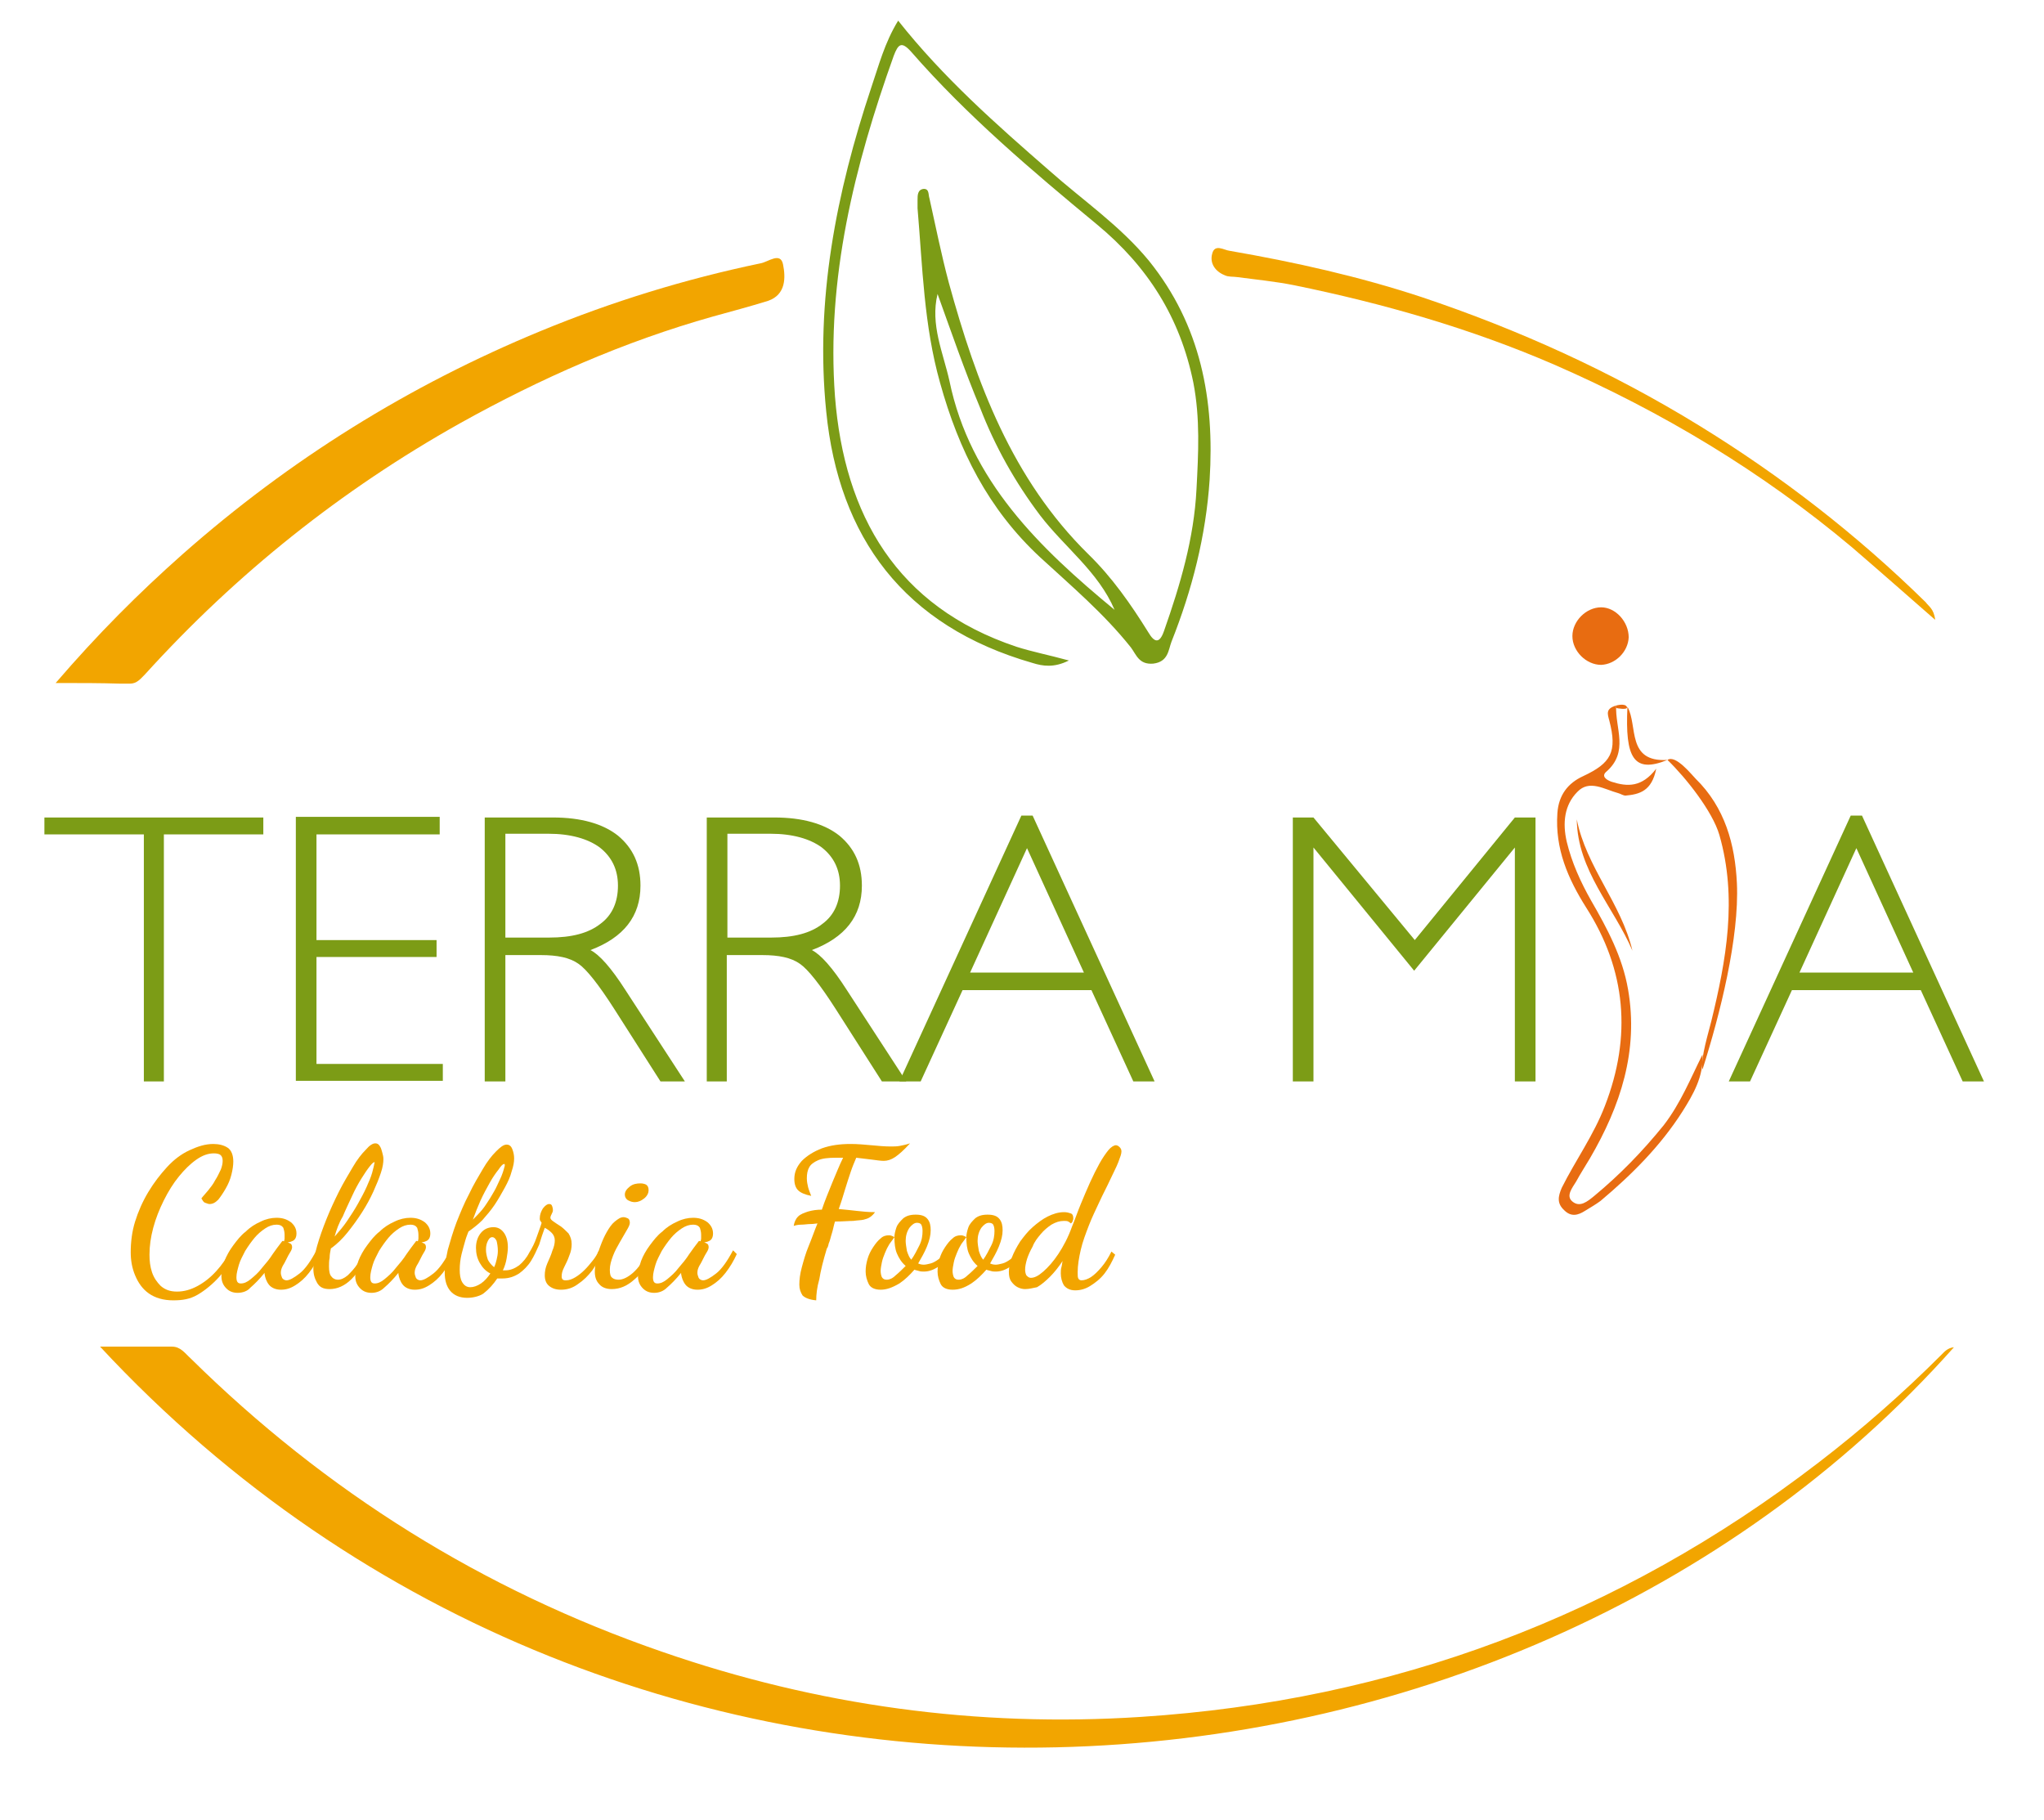 <?xml version="1.0" encoding="utf-8"?>
<!-- Generator: Adobe Illustrator 28.0.0, SVG Export Plug-In . SVG Version: 6.00 Build 0)  -->
<svg version="1.1" id="Livello_1" xmlns="http://www.w3.org/2000/svg" xmlns:xlink="http://www.w3.org/1999/xlink" x="0px" y="0px"
	 viewBox="0 0 326.8 291" style="enable-background:new 0 0 326.8 291;" xml:space="preserve">
<style type="text/css">
	.st0{fill:#F2A500;}
	.st1{fill:#7C9C16;}
	.st2{fill:#E86C11;}
</style>
<path class="st0" d="M16,215.3c4.2,0,7.8,0,11.5,0c1.4,0,2.1,1.1,3,1.9c21.6,21.3,46.7,37,75.4,46.9c24.8,8.6,50.4,12.1,76.5,10.4
	c40.2-2.6,76.4-16.1,108.4-40.7c6.9-5.3,13.4-11,19.6-17.2c0.5-0.5,1-1.1,2-1.2C240.9,295.7,100,305.7,16,215.3z"/>
<path class="st0" d="M8.9,109.2c6.7-7.8,13.3-14.4,20.3-20.6c17.1-15.1,36.2-27,57.3-35.7c11.4-4.7,23.1-8.3,35.1-10.8
	c1.2-0.2,3.2-1.9,3.6,0.2c0.4,2,0.5,4.8-2.4,5.8c-2.9,0.9-5.9,1.7-8.8,2.5c-14.2,4-27.6,9.9-40.5,17.1c-18.9,10.6-35.7,24-50.3,40.1
	c-0.7,0.7-1.3,1.5-2.4,1.5c-0.5,0-1.1,0-1.6,0C16,109.2,13,109.2,8.9,109.2z"/>
<path class="st1" d="M170.9,105.6c-2.4,1.2-4.2,0.9-5.8,0.4c-20.6-5.9-31-20.1-33-40.2c-1.8-17.8,1.6-35,7.2-51.8
	c1.2-3.5,2.1-7.1,4.3-10.7c7.2,9.1,15.7,16.6,24.2,24c5.3,4.7,11.3,8.8,15.9,14.4c8.3,10.3,10.5,22.2,9.7,35
	c-0.6,9-2.8,17.6-6.1,25.9c-0.5,1.3-0.5,3.2-2.9,3.5c-2.3,0.2-2.7-1.4-3.6-2.6c-4.3-5.4-9.5-9.8-14.5-14.4c-8.3-7.7-13-17.1-16-27.9
	c-2.6-9.2-2.8-18.6-3.6-27.9c0-0.4,0-0.9,0-1.3c0-0.8,0-1.7,1-1.8c0.9,0,0.7,0.9,0.9,1.5c1,4.5,1.9,9,3.1,13.5
	c4.4,16,10.1,31.4,22.3,43.4c3.8,3.7,6.8,8,9.6,12.5c1,1.7,1.8,1.8,2.5-0.2c2.6-7.4,4.8-14.8,5.2-22.7c0.3-5.7,0.6-11.3-0.5-17
	c-2.1-10.4-7.3-18.6-15.4-25.3c-10.4-8.6-20.8-17.4-29.7-27.6c-1.6-1.8-2.1-1.2-2.8,0.6c-6.3,17.6-10.8,35.7-9.4,54.5
	c1.5,19,9.9,33.6,29,40C165,104.2,167.6,104.7,170.9,105.6z M149.9,47c-1.2,4.9,0.9,9.4,1.9,13.9c3.3,16,14.4,26.7,26.4,36.6
	c-2.6-6.1-8-10-11.9-15.1c-4-5.3-7.2-11-9.6-17.2C154.2,59.2,152.1,53.1,149.9,47z"/>
<path class="st0" d="M309.4,99.1c-4.8-4.2-9-7.9-13.3-11.6c-14.4-12.1-30.4-21.7-47.6-29.2c-13.4-5.8-27.4-9.8-41.6-12.7
	c-3-0.6-6.1-0.9-9.1-1.3c-0.7-0.1-1.4,0-2-0.3c-1.5-0.6-2.4-1.9-2-3.4c0.4-1.7,1.9-0.6,2.8-0.5c10.4,1.8,20.7,4.1,30.7,7.4
	c15.5,5.2,30.3,11.9,44.3,20.5c13.2,8.1,25.3,17.5,36.3,28.3C308.3,96.9,309.2,97.3,309.4,99.1z"/>
<g>
	<path class="st2" d="M272.2,168.6c0.2,3.5-1.5,6.4-3.2,9.1c-3.5,5.5-8.1,10.1-13.1,14.3c-0.8,0.6-1.7,1.1-2.5,1.6
		c-1.1,0.7-2.2,1-3.3-0.1c-1.2-1.1-1-2.2-0.4-3.6c2.2-4.4,5.1-8.4,6.9-13.1c4.3-11.1,3.4-21.7-3-31.7c-2.9-4.6-5-9.4-4.6-15.1
		c0.2-2.9,1.7-4.8,4.1-5.9c4.5-2.1,5.5-3.9,4.2-8.9c-0.3-1.1-0.6-1.9,1.1-2.4c-0.2,3.6,2.1,7.4-1.6,10.6c-0.8,0.7,0,1.3,0.9,1.6
		c2.5,0.8,4.8,0.9,7.1-2.1c-0.7,3.6-2.7,4.1-4.9,4.3c-0.4,0-0.8-0.3-1.2-0.4c-2.2-0.6-4.6-2.2-6.5-0.2c-2.1,2.1-2.4,5-1.7,8
		c0.8,3.3,2.2,6.4,3.9,9.4c2.6,4.5,5,9,5.9,14.2c1.7,9.8-1.2,18.6-6.1,27c-0.7,1.2-1.5,2.4-2.2,3.7c-0.6,1-1.7,2.3-0.6,3.2
		c1.2,1,2.4,0,3.5-0.9c4.1-3.4,7.7-7.1,11.1-11.3C268.7,176.4,270.3,172.4,272.2,168.6z"/>
	<path class="st2" d="M272.2,171c-0.4-1.6,1.1-6.4,1.4-7.7c2.4-9.8,4.2-19.7,1.3-29.8c-1.1-3.8-5.4-9.2-8.3-12
		c1.3-0.9,3.9,2.4,4.5,3c4.7,4.6,6.3,10.5,6.6,16.7C278.1,149.9,275,162.2,272.2,171z"/>
	<path class="st2" d="M256,106.3c-2.4,0-4.6-2.2-4.6-4.6c0-2.4,2.2-4.6,4.6-4.6c2.3,0,4.4,2.3,4.4,4.8
		C260.3,104.2,258.3,106.2,256,106.3z"/>
	<path class="st2" d="M261,152c-3-7-8.8-12.8-8.9-21C253.6,138.6,259.2,144.4,261,152z"/>
	<path class="st2" d="M260.2,113c1.7,3-0.2,8.9,6.4,8.5C261.2,123.7,259.8,121.2,260.2,113z"/>
	<path class="st2" d="M258.4,112.8c0,0,1.4-0.4,1.7,0.2c0.3,0.6-1.7,0.2-1.7,0.2L258.4,112.8z"/>
</g>
<g>
	<path class="st1" d="M42.1,130.7v2.7H26.2v39.5H23v-39.5H7.1v-2.7H42.1z"/>
	<path class="st1" d="M70.3,130.7v2.7H50.6v16.9h19.2v2.7H50.6v17.1h20.2v2.7H47.3v-42.2H70.3z"/>
	<path class="st1" d="M77.6,130.7h10.8c4.5,0,8,1,10.4,2.9c2.4,2,3.6,4.6,3.6,8c0,4.9-2.7,8.3-8,10.3c1.4,0.7,3.3,2.8,5.6,6.4
		l9.5,14.6h-3.9l-7.4-11.6c-2.5-3.9-4.4-6.3-5.7-7.2c-1.4-1-3.4-1.4-6-1.4h-5.7v20.2h-3.3V130.7z M80.8,133.4v16.5h7
		c3.6,0,6.3-0.7,8.2-2.2c1.9-1.4,2.8-3.5,2.8-6.1c0-2.6-1-4.6-2.9-6.1c-1.9-1.4-4.7-2.2-8.2-2.2H80.8z"/>
	<path class="st1" d="M113,130.7h10.8c4.5,0,8,1,10.4,2.9c2.4,2,3.6,4.6,3.6,8c0,4.9-2.7,8.3-8,10.3c1.4,0.7,3.3,2.8,5.6,6.4
		l9.5,14.6h-3.9l-7.4-11.6c-2.5-3.9-4.4-6.3-5.7-7.2c-1.4-1-3.4-1.4-6-1.4h-5.7v20.2H113V130.7z M116.3,133.4v16.5h7
		c3.6,0,6.3-0.7,8.2-2.2c1.9-1.4,2.8-3.5,2.8-6.1c0-2.6-1-4.6-2.9-6.1c-1.9-1.4-4.7-2.2-8.2-2.2H116.3z"/>
	<path class="st1" d="M165.1,130.4l19.5,42.5h-3.4l-6.7-14.6h-20.6l-6.7,14.6h-3.4l19.5-42.5H165.1z M173.3,155.5l-9.1-19.9
		l-9.1,19.9H173.3z"/>
</g>
<g>
	<path class="st1" d="M226.2,150.3l16-19.6h3.3v42.2h-3.3v-37.4l-16.1,19.7l-16.1-19.7v37.4h-3.3v-42.2h3.3L226.2,150.3z"/>
	<path class="st1" d="M297.7,130.4l19.5,42.5h-3.4l-6.7-14.6h-20.6l-6.7,14.6h-3.4l19.5-42.5H297.7z M305.9,155.5l-9.1-19.9
		l-9.1,19.9H305.9z"/>
</g>
<g>
	<path class="st0" d="M27.7,207.9c-1.6,0-2.9-0.4-3.9-1.1c-1-0.7-1.7-1.7-2.2-2.9c-0.5-1.2-0.7-2.4-0.7-3.7c0-1.6,0.2-3.3,0.7-4.9
		c0.5-1.6,1.2-3.2,2.1-4.7c0.9-1.5,1.9-2.8,3-4c1.1-1.2,2.3-2.1,3.6-2.7s2.5-1,3.8-1c0.9,0,1.7,0.2,2.3,0.6s0.9,1.2,0.9,2.2
		c0,0.6-0.1,1.3-0.3,2.1c-0.2,0.8-0.5,1.5-0.9,2.2s-0.8,1.3-1.2,1.8c-0.5,0.5-0.9,0.7-1.4,0.7c-0.2,0-0.4-0.1-0.7-0.2
		s-0.4-0.4-0.6-0.7c0.3-0.4,0.7-0.8,1.1-1.3s0.8-1,1.1-1.6c0.4-0.6,0.6-1.1,0.9-1.7c0.2-0.5,0.3-1,0.3-1.4c0-0.4-0.1-0.7-0.3-0.9
		c-0.2-0.2-0.6-0.3-1.1-0.3c-0.9,0-1.8,0.3-2.8,1c-1,0.7-1.9,1.6-2.8,2.7c-0.9,1.1-1.7,2.4-2.4,3.8c-0.7,1.4-1.3,2.9-1.7,4.4
		c-0.4,1.5-0.6,2.9-0.6,4.3c0,1,0.1,1.9,0.4,2.8c0.3,0.9,0.8,1.6,1.4,2.2c0.7,0.6,1.5,0.9,2.6,0.9c1.1,0,2.2-0.3,3.3-0.9
		c1.1-0.6,2.1-1.4,3-2.4s1.7-2.1,2.2-3.3l0.8,0.5c-0.7,1.4-1.6,2.7-2.6,3.8c-1,1.1-2.2,2.1-3.4,2.8S29.2,207.9,27.7,207.9z"/>
	<path class="st0" d="M38,206.7c-0.7,0-1.3-0.2-1.8-0.7c-0.5-0.5-0.8-1.1-0.8-2c0-0.7,0.2-1.5,0.5-2.4c0.3-0.8,0.8-1.7,1.4-2.5
		c0.6-0.8,1.2-1.6,2-2.2c0.7-0.7,1.5-1.2,2.4-1.6c0.8-0.4,1.7-0.6,2.5-0.6c0.9,0,1.6,0.2,2.3,0.7c0.6,0.5,0.9,1.1,0.9,1.8
		c0,0.6-0.2,1-0.6,1.2s-0.9,0.3-1.4,0.2c0-0.2,0.1-0.4,0.1-0.6c0-0.2,0-0.4,0-0.6c0-0.4-0.1-0.8-0.2-1.1c-0.2-0.3-0.5-0.5-1.1-0.5
		c-0.6,0-1.2,0.2-1.8,0.6c-0.6,0.4-1.2,0.9-1.7,1.5c-0.5,0.6-1,1.3-1.5,2.1c-0.4,0.8-0.8,1.5-1,2.2c-0.2,0.7-0.4,1.4-0.4,2
		c0,0.7,0.2,1,0.7,1c0.5,0,1-0.2,1.6-0.7s1.2-1,1.8-1.8c0.6-0.7,1.2-1.4,1.7-2.2c0.5-0.7,1-1.4,1.4-1.9c0.1-0.1,0.1-0.2,0.2-0.2
		c0.1,0,0.2,0.1,0.5,0.1c0.2,0.1,0.5,0.2,0.7,0.3c0.2,0.1,0.3,0.3,0.3,0.6c0,0.2-0.1,0.5-0.3,0.8c-0.2,0.3-0.4,0.7-0.6,1.1
		c-0.2,0.4-0.4,0.8-0.6,1.1c-0.2,0.4-0.3,0.7-0.3,1.1c0,0.3,0.1,0.5,0.2,0.8c0.1,0.2,0.4,0.4,0.7,0.4c0.5,0,1.2-0.4,2.1-1.1
		c0.9-0.7,1.8-2,2.7-3.7l0.6,0.6c-0.5,1.1-1.1,2.1-1.8,3s-1.4,1.5-2.2,2s-1.5,0.7-2.3,0.7c-0.8,0-1.5-0.3-1.9-0.8
		c-0.4-0.5-0.6-1.1-0.7-1.7c0,0,0-0.1,0-0.1s0,0,0-0.1c-0.8,1-1.6,1.8-2.3,2.4C39.6,206.4,38.8,206.7,38,206.7z"/>
	<path class="st0" d="M52.7,206.1c-1,0-1.6-0.3-2-1c-0.4-0.7-0.6-1.4-0.6-2.3c0-1,0.2-2.2,0.6-3.6s0.9-2.8,1.5-4.3
		c0.6-1.5,1.3-3,2-4.4c0.7-1.4,1.5-2.7,2.2-3.9c0.7-1.2,1.4-2.1,2.1-2.8c0.6-0.7,1.1-1,1.5-1c0.3,0,0.5,0.1,0.7,0.4s0.3,0.6,0.4,1
		s0.2,0.7,0.2,1.1c0,0.6-0.1,1.3-0.4,2.2c-0.3,0.9-0.7,1.9-1.2,3c-0.5,1.1-1.1,2.2-1.8,3.3c-0.7,1.1-1.5,2.2-2.3,3.2
		c-0.8,1-1.7,1.9-2.7,2.6c-0.1,0.5-0.2,1-0.2,1.5c-0.1,0.5-0.1,1-0.1,1.4c0,0.7,0.1,1.3,0.4,1.6c0.2,0.3,0.6,0.5,1,0.5
		c0.5,0,1-0.2,1.6-0.7c0.5-0.5,1.1-1.1,1.6-1.9c0.5-0.8,0.9-1.5,1.3-2.3l0.7,0.4c-0.9,1.8-1.9,3.3-3,4.4
		C55.1,205.6,53.9,206.1,52.7,206.1z M53.5,197.7c0.7-0.8,1.4-1.6,2-2.5c0.6-0.9,1.2-1.8,1.7-2.7s1-1.8,1.4-2.7s0.7-1.6,0.9-2.3
		c0.2-0.7,0.3-1.2,0.4-1.7c0,0,0,0,0,0s0,0,0,0c-0.2,0-0.4,0.2-0.8,0.7c-0.4,0.5-0.8,1.1-1.3,1.9c-0.5,0.8-1,1.7-1.5,2.8
		s-1,2.1-1.5,3.3C54.2,195.5,53.8,196.6,53.5,197.7z"/>
	<path class="st0" d="M59.4,206.7c-0.7,0-1.3-0.2-1.8-0.7c-0.5-0.5-0.8-1.1-0.8-2c0-0.7,0.2-1.5,0.5-2.4c0.3-0.8,0.8-1.7,1.4-2.5
		c0.6-0.8,1.2-1.6,2-2.2c0.7-0.7,1.5-1.2,2.4-1.6c0.8-0.4,1.7-0.6,2.5-0.6c0.9,0,1.6,0.2,2.3,0.7c0.6,0.5,0.9,1.1,0.9,1.8
		c0,0.6-0.2,1-0.6,1.2s-0.9,0.3-1.4,0.2c0-0.2,0.1-0.4,0.1-0.6c0-0.2,0-0.4,0-0.6c0-0.4-0.1-0.8-0.2-1.1c-0.2-0.3-0.5-0.5-1.1-0.5
		c-0.6,0-1.2,0.2-1.8,0.6c-0.6,0.4-1.2,0.9-1.7,1.5c-0.5,0.6-1,1.3-1.5,2.1c-0.4,0.8-0.8,1.5-1,2.2c-0.2,0.7-0.4,1.4-0.4,2
		c0,0.7,0.2,1,0.7,1c0.5,0,1-0.2,1.6-0.7s1.2-1,1.8-1.8c0.6-0.7,1.2-1.4,1.7-2.2c0.5-0.7,1-1.4,1.4-1.9c0.1-0.1,0.1-0.2,0.2-0.2
		c0.1,0,0.2,0.1,0.5,0.1c0.2,0.1,0.5,0.2,0.7,0.3c0.2,0.1,0.3,0.3,0.3,0.6c0,0.2-0.1,0.5-0.3,0.8c-0.2,0.3-0.4,0.7-0.6,1.1
		c-0.2,0.4-0.4,0.8-0.6,1.1c-0.2,0.4-0.3,0.7-0.3,1.1c0,0.3,0.1,0.5,0.2,0.8c0.1,0.2,0.4,0.4,0.7,0.4c0.5,0,1.2-0.4,2.1-1.1
		c0.9-0.7,1.8-2,2.7-3.7l0.6,0.6c-0.5,1.1-1.1,2.1-1.8,3s-1.4,1.5-2.2,2s-1.5,0.7-2.3,0.7c-0.8,0-1.5-0.3-1.9-0.8
		c-0.4-0.5-0.6-1.1-0.7-1.7c0,0,0-0.1,0-0.1s0,0,0-0.1c-0.8,1-1.6,1.8-2.3,2.4C60.9,206.4,60.2,206.7,59.4,206.7z"/>
	<path class="st0" d="M74.7,207.5c-1.2,0-2.1-0.4-2.7-1.1s-0.9-1.7-0.9-3c0-1,0.2-2.2,0.5-3.6c0.4-1.4,0.8-2.8,1.4-4.4
		c0.6-1.5,1.2-3,2-4.5c0.7-1.5,1.5-2.8,2.2-4c0.7-1.2,1.4-2.1,2.1-2.8c0.7-0.7,1.2-1.1,1.7-1.1c0.4,0,0.7,0.2,0.9,0.7s0.3,1,0.3,1.5
		c0,0.6-0.1,1.2-0.4,2.1c-0.2,0.8-0.6,1.7-1.1,2.6c-0.5,0.9-1,1.8-1.6,2.7c-0.6,0.9-1.3,1.7-2,2.5c-0.7,0.7-1.5,1.3-2.2,1.8
		c-0.1,0.3-0.3,0.7-0.5,1.4s-0.4,1.4-0.6,2.2c-0.2,0.8-0.3,1.7-0.3,2.5c0,0.8,0.1,1.5,0.4,2c0.3,0.5,0.7,0.8,1.3,0.8
		c0.5,0,1.1-0.2,1.7-0.6c0.6-0.4,1.1-1,1.5-1.6c-0.8-0.4-1.3-1-1.7-1.7c-0.4-0.7-0.6-1.5-0.6-2.4c0-1,0.3-1.8,0.8-2.4
		c0.5-0.6,1.2-0.9,2-0.9c0.7,0,1.2,0.3,1.6,0.8c0.4,0.5,0.7,1.3,0.7,2.4c0,0.6-0.1,1.2-0.2,1.8c-0.1,0.6-0.3,1.3-0.6,1.9
		c0.1,0,0.1,0,0.2,0c0.1,0,0.1,0,0.2,0c0.8,0,1.5-0.3,2.2-0.8c0.6-0.5,1.2-1.2,1.6-2c0.5-0.8,0.9-1.6,1.2-2.5
		c0.3-0.9,0.6-1.6,0.8-2.3c-0.1-0.1-0.1-0.2-0.2-0.3c-0.1-0.1-0.1-0.3-0.1-0.4c0-0.6,0.2-1.1,0.5-1.6c0.4-0.5,0.7-0.7,1-0.7
		c0.3,0,0.4,0.1,0.5,0.4c0.1,0.3,0.1,0.5,0.1,0.6c0,0.2-0.1,0.4-0.2,0.6c-0.1,0.2-0.2,0.4-0.2,0.6c0,0.2,0.2,0.4,0.5,0.6
		c0.3,0.2,0.7,0.5,1.2,0.8c0.4,0.3,0.8,0.7,1.2,1.1c0.3,0.5,0.5,1,0.5,1.7c0,0.6-0.1,1.2-0.4,1.9c-0.2,0.6-0.5,1.2-0.8,1.8
		c-0.3,0.6-0.4,1-0.4,1.5c0,0.3,0.1,0.4,0.2,0.5c0.2,0.1,0.3,0.1,0.5,0.1c0.5,0,1-0.2,1.5-0.5c0.5-0.3,1-0.7,1.5-1.2
		c0.5-0.5,0.9-1,1.3-1.5c0.4-0.5,0.7-1,0.9-1.5l0.6,0.4c-0.4,0.9-1,1.8-1.6,2.7c-0.7,0.9-1.4,1.6-2.3,2.2c-0.8,0.6-1.7,0.9-2.7,0.9
		c-0.8,0-1.4-0.2-1.9-0.6c-0.5-0.4-0.7-1-0.7-1.7c0-0.6,0.1-1.2,0.4-1.9c0.3-0.7,0.6-1.3,0.8-2c0.3-0.7,0.4-1.2,0.4-1.7
		c0-0.5-0.2-0.9-0.5-1.2c-0.3-0.3-0.7-0.6-1.1-0.8c-0.3,0.8-0.6,1.7-0.9,2.7c-0.4,0.9-0.8,1.8-1.3,2.6s-1.2,1.5-1.9,2
		c-0.8,0.5-1.6,0.8-2.7,0.8c-0.1,0-0.3,0-0.4,0c-0.1,0-0.3,0-0.4,0c-0.6,0.9-1.3,1.7-2.2,2.4C76.9,207.1,75.9,207.5,74.7,207.5z
		 M75.6,195c0.5-0.5,1-1,1.5-1.6c0.5-0.6,0.9-1.3,1.3-1.9c0.4-0.7,0.8-1.3,1.1-2c0.3-0.7,0.6-1.2,0.8-1.8c0.2-0.5,0.3-1,0.4-1.3
		c0-0.1,0-0.1,0-0.2s0-0.1-0.1-0.1c-0.2,0-0.5,0.3-0.9,0.9c-0.4,0.5-0.9,1.2-1.4,2.1c-0.5,0.9-1,1.8-1.5,2.9
		C76.4,192.9,76,193.9,75.6,195z M79,202.6c0.2-0.4,0.3-0.8,0.4-1.2s0.2-0.9,0.2-1.4c0-0.6-0.1-1.2-0.2-1.6
		c-0.2-0.4-0.4-0.6-0.7-0.6c-0.3,0-0.5,0.2-0.7,0.6c-0.2,0.4-0.3,0.8-0.3,1.4c0,0.5,0.1,1,0.3,1.6C78.2,201.8,78.6,202.3,79,202.6z"
		/>
	<path class="st0" d="M97.8,206.1c-0.9,0-1.6-0.3-2-0.8c-0.5-0.5-0.7-1.2-0.7-2c0-0.5,0.1-1.1,0.2-1.8s0.4-1.5,0.7-2.3
		s0.6-1.5,1-2.2c0.4-0.7,0.8-1.3,1.3-1.7s0.9-0.7,1.4-0.7c0.2,0,0.5,0.1,0.7,0.2c0.2,0.1,0.3,0.4,0.3,0.7c0,0.3-0.2,0.7-0.5,1.2
		s-0.7,1.2-1.1,1.9c-0.4,0.7-0.8,1.4-1.1,2.2c-0.3,0.8-0.5,1.5-0.5,2.2c0,0.7,0.1,1.1,0.4,1.3c0.2,0.2,0.6,0.3,1,0.3
		c0.7,0,1.5-0.4,2.3-1.1c0.8-0.7,1.7-1.9,2.6-3.7l0.5,0.5c-0.7,1.8-1.6,3.2-2.8,4.2C100.3,205.6,99.1,206.1,97.8,206.1z
		 M101.5,192.2c-0.4,0-0.7-0.1-1.1-0.3c-0.3-0.2-0.5-0.5-0.5-0.9c0-0.5,0.3-0.9,0.8-1.3c0.5-0.4,1.1-0.5,1.7-0.5
		c0.4,0,0.7,0.1,0.9,0.2c0.3,0.2,0.4,0.5,0.4,0.9c0,0.4-0.2,0.9-0.7,1.3C102.5,192,102,192.2,101.5,192.2z"/>
	<path class="st0" d="M104.6,206.7c-0.7,0-1.3-0.2-1.8-0.7c-0.5-0.5-0.8-1.1-0.8-2c0-0.7,0.2-1.5,0.5-2.4c0.3-0.8,0.8-1.7,1.4-2.5
		c0.6-0.8,1.2-1.6,2-2.2c0.7-0.7,1.5-1.2,2.4-1.6c0.8-0.4,1.7-0.6,2.5-0.6c0.9,0,1.6,0.2,2.3,0.7c0.6,0.5,0.9,1.1,0.9,1.8
		c0,0.6-0.2,1-0.6,1.2s-0.9,0.3-1.4,0.2c0-0.2,0.1-0.4,0.1-0.6c0-0.2,0-0.4,0-0.6c0-0.4-0.1-0.8-0.2-1.1c-0.2-0.3-0.5-0.5-1.1-0.5
		c-0.6,0-1.2,0.2-1.8,0.6c-0.6,0.4-1.2,0.9-1.7,1.5c-0.5,0.6-1,1.3-1.5,2.1c-0.4,0.8-0.8,1.5-1,2.2c-0.2,0.7-0.4,1.4-0.4,2
		c0,0.7,0.2,1,0.7,1c0.5,0,1-0.2,1.6-0.7s1.2-1,1.8-1.8c0.6-0.7,1.2-1.4,1.7-2.2c0.5-0.7,1-1.4,1.4-1.9c0.1-0.1,0.1-0.2,0.2-0.2
		c0.1,0,0.2,0.1,0.5,0.1c0.2,0.1,0.5,0.2,0.7,0.3c0.2,0.1,0.3,0.3,0.3,0.6c0,0.2-0.1,0.5-0.3,0.8c-0.2,0.3-0.4,0.7-0.6,1.1
		c-0.2,0.4-0.4,0.8-0.6,1.1c-0.2,0.4-0.3,0.7-0.3,1.1c0,0.3,0.1,0.5,0.2,0.8c0.1,0.2,0.4,0.4,0.7,0.4c0.5,0,1.2-0.4,2.1-1.1
		c0.9-0.7,1.8-2,2.7-3.7l0.6,0.6c-0.5,1.1-1.1,2.1-1.8,3s-1.4,1.5-2.2,2s-1.5,0.7-2.3,0.7c-0.8,0-1.5-0.3-1.9-0.8
		c-0.4-0.5-0.6-1.1-0.7-1.7c0,0,0-0.1,0-0.1s0,0,0-0.1c-0.8,1-1.6,1.8-2.3,2.4C106.1,206.4,105.4,206.7,104.6,206.7z"/>
	<path class="st0" d="M130.5,207.9c-1.1-0.1-1.8-0.4-2.2-0.8c-0.3-0.5-0.5-1-0.5-1.7c0-0.8,0.1-1.7,0.4-2.8c0.3-1.1,0.6-2.2,1.1-3.4
		s0.9-2.4,1.4-3.6c-0.2,0-0.6,0.1-1.1,0.1c-0.5,0-1,0.1-1.5,0.1s-0.9,0.1-1.2,0.2c0.1-0.6,0.3-1.1,0.7-1.5c0.4-0.4,1-0.6,1.6-0.8
		c0.7-0.2,1.4-0.3,2.2-0.3c0.5-1.5,1.1-2.9,1.7-4.4c0.6-1.4,1.1-2.7,1.7-3.9c-0.1,0-0.3,0-0.4,0c-0.2,0-0.4,0-0.7,0
		c-1.3,0-2.2,0.1-2.9,0.4s-1.2,0.7-1.4,1.1c-0.3,0.5-0.4,1.1-0.4,1.8c0,0.5,0.1,1,0.2,1.4c0.1,0.4,0.3,0.9,0.5,1.4
		c-1-0.2-1.7-0.5-2.1-0.9s-0.6-1-0.6-1.8c0-1.1,0.4-2,1.2-2.9c0.8-0.8,1.9-1.5,3.2-2c1.4-0.5,2.9-0.7,4.6-0.7c1.1,0,2.2,0.1,3.3,0.2
		c1.1,0.1,2.1,0.2,3.1,0.2c0.5,0,1,0,1.5-0.1c0.5-0.1,1-0.2,1.6-0.4c-1,1.1-1.8,1.8-2.4,2.2c-0.6,0.4-1.2,0.6-1.8,0.6
		c-0.5,0-1.1-0.1-1.9-0.2c-0.8-0.1-1.6-0.2-2.5-0.3c-0.3,0.7-0.6,1.4-0.9,2.3c-0.3,0.9-0.6,1.8-0.9,2.8c-0.3,1-0.6,2-1,3.1
		c1.1,0.1,2,0.2,2.9,0.3c0.9,0.1,1.8,0.2,2.9,0.2c-0.2,0.3-0.5,0.6-0.8,0.8c-0.3,0.2-0.6,0.3-1,0.4c-0.4,0.1-1,0.1-1.7,0.2
		c-0.7,0-1.7,0.1-2.9,0.1c-0.2,0.6-0.3,1.3-0.5,1.9c-0.2,0.6-0.3,1.2-0.5,1.6c-0.1,0.5-0.2,0.7-0.3,0.8c-0.6,2-1,3.6-1.2,4.9
		C130.6,205.9,130.5,207,130.5,207.9z"/>
	<path class="st0" d="M140.8,206.2c-0.9,0-1.6-0.3-1.9-0.9c-0.3-0.6-0.5-1.3-0.5-2c0-0.7,0.1-1.3,0.3-2s0.5-1.3,0.9-1.9
		c0.4-0.6,0.8-1.1,1.2-1.4c0.4-0.4,0.9-0.5,1.3-0.5c0.1,0,0.3,0,0.5,0.1c0.2,0.1,0.3,0.1,0.4,0.2c-0.2,0.3-0.5,0.7-0.8,1.1
		c-0.3,0.5-0.5,0.9-0.7,1.4c-0.2,0.5-0.4,1-0.5,1.5c-0.1,0.5-0.2,1-0.2,1.4c0,0.4,0.1,0.8,0.2,1c0.2,0.3,0.4,0.4,0.8,0.4
		c0.4,0,0.9-0.2,1.4-0.7c0.5-0.4,1.1-1,1.6-1.5c-0.7-0.6-1.1-1.3-1.4-2c-0.3-0.7-0.4-1.6-0.4-2.6c0-0.4,0.1-0.9,0.3-1.5
		s0.6-1,1.1-1.5c0.5-0.4,1.1-0.6,2-0.6c0.9,0,1.5,0.2,1.9,0.7c0.4,0.5,0.5,1.1,0.5,1.8c0,0.8-0.2,1.6-0.6,2.6
		c-0.4,1-0.9,1.8-1.4,2.7c0.2,0.1,0.5,0.2,0.9,0.2c0.3,0,0.7-0.1,1.1-0.2s0.9-0.4,1.3-0.7c0.4-0.3,0.7-0.8,1-1.4l0.6,0.4
		c-0.5,1.1-1.1,1.8-1.8,2.3c-0.8,0.5-1.5,0.7-2.2,0.7c-0.3,0-0.5,0-0.8-0.1s-0.5-0.1-0.7-0.2c-0.7,0.8-1.5,1.6-2.4,2.2
		C142.6,205.9,141.7,206.2,140.8,206.2z M145.7,201.4c0.5-0.7,0.9-1.5,1.3-2.3c0.4-0.8,0.5-1.6,0.5-2.3c0-0.5-0.1-0.8-0.2-1
		s-0.4-0.3-0.7-0.3c-0.4,0-0.8,0.3-1.2,0.8c-0.4,0.6-0.6,1.3-0.6,2.1c0,0.4,0.1,1,0.2,1.6C145.2,200.6,145.4,201.1,145.7,201.4z"/>
	<path class="st0" d="M152.3,206.2c-0.9,0-1.6-0.3-1.9-0.9c-0.3-0.6-0.5-1.3-0.5-2c0-0.7,0.1-1.3,0.3-2s0.5-1.3,0.9-1.9
		c0.4-0.6,0.8-1.1,1.2-1.4c0.4-0.4,0.9-0.5,1.3-0.5c0.1,0,0.3,0,0.5,0.1c0.2,0.1,0.3,0.1,0.4,0.2c-0.2,0.3-0.5,0.7-0.8,1.1
		c-0.3,0.5-0.5,0.9-0.7,1.4c-0.2,0.5-0.4,1-0.5,1.5c-0.1,0.5-0.2,1-0.2,1.4c0,0.4,0.1,0.8,0.2,1c0.2,0.3,0.4,0.4,0.8,0.4
		c0.4,0,0.9-0.2,1.4-0.7c0.5-0.4,1.1-1,1.6-1.5c-0.7-0.6-1.1-1.3-1.4-2c-0.3-0.7-0.4-1.6-0.4-2.6c0-0.4,0.1-0.9,0.3-1.5
		s0.6-1,1.1-1.5c0.5-0.4,1.1-0.6,2-0.6c0.9,0,1.5,0.2,1.9,0.7c0.4,0.5,0.5,1.1,0.5,1.8c0,0.8-0.2,1.6-0.6,2.6
		c-0.4,1-0.9,1.8-1.4,2.7c0.2,0.1,0.5,0.2,0.9,0.2c0.3,0,0.7-0.1,1.1-0.2s0.9-0.4,1.3-0.7c0.4-0.3,0.7-0.8,1-1.4l0.6,0.4
		c-0.5,1.1-1.1,1.8-1.8,2.3c-0.8,0.5-1.5,0.7-2.2,0.7c-0.3,0-0.5,0-0.8-0.1s-0.5-0.1-0.7-0.2c-0.7,0.8-1.5,1.6-2.4,2.2
		C154.2,205.9,153.3,206.2,152.3,206.2z M157.2,201.4c0.5-0.7,0.9-1.5,1.3-2.3c0.4-0.8,0.5-1.6,0.5-2.3c0-0.5-0.1-0.8-0.2-1
		s-0.4-0.3-0.7-0.3c-0.4,0-0.8,0.3-1.2,0.8c-0.4,0.6-0.6,1.3-0.6,2.1c0,0.4,0.1,1,0.2,1.6C156.7,200.6,156.9,201.1,157.2,201.4z"/>
	<path class="st0" d="M163.9,206.1c-0.4,0-0.8-0.1-1.2-0.3c-0.4-0.2-0.7-0.5-1-0.9c-0.3-0.4-0.4-0.9-0.4-1.6c0-0.7,0.2-1.4,0.5-2.3
		c0.3-0.8,0.8-1.7,1.3-2.5c0.6-0.8,1.2-1.6,2-2.3c0.8-0.7,1.6-1.3,2.4-1.7c0.8-0.4,1.7-0.7,2.6-0.7c0.5,0,0.8,0.1,1.1,0.2
		s0.4,0.4,0.4,0.8c0,0.1,0,0.2-0.1,0.4c0,0.1-0.1,0.3-0.3,0.4c-0.1-0.1-0.2-0.2-0.4-0.3s-0.4-0.1-0.7-0.1c-0.7,0-1.3,0.2-2,0.6
		c-0.6,0.4-1.2,0.9-1.7,1.5s-1,1.2-1.3,2c-0.4,0.7-0.7,1.4-0.9,2c-0.2,0.7-0.3,1.2-0.3,1.7c0,0.4,0.1,0.7,0.2,0.9
		c0.2,0.2,0.4,0.4,0.7,0.4c0.6,0,1.2-0.3,2-1c0.8-0.7,1.6-1.6,2.4-2.8s1.6-2.7,2.2-4.4c0.5-1.2,0.9-2.4,1.4-3.6s1-2.4,1.5-3.5
		c0.5-1.1,1-2.1,1.5-3c0.5-0.9,1-1.6,1.4-2.1c0.4-0.5,0.9-0.8,1.2-0.8c0.2,0,0.4,0.1,0.6,0.3c0.2,0.2,0.3,0.4,0.3,0.7
		c0,0.4-0.2,0.9-0.5,1.7c-0.3,0.8-0.8,1.7-1.3,2.8s-1.1,2.2-1.7,3.5c-0.6,1.3-1.2,2.5-1.7,3.8c-0.5,1.3-1,2.6-1.3,3.9
		c-0.3,1.3-0.5,2.5-0.5,3.6c0,0.5,0,0.8,0.1,1c0.1,0.2,0.3,0.3,0.5,0.3c0.5,0,1-0.2,1.5-0.5c0.6-0.4,1.1-0.9,1.7-1.6
		c0.6-0.7,1.1-1.5,1.6-2.5l0.6,0.5c-0.5,1.1-1,2.1-1.7,3c-0.7,0.9-1.5,1.5-2.3,2c-0.8,0.5-1.6,0.7-2.4,0.7c-0.8,0-1.4-0.3-1.8-0.8
		c-0.3-0.5-0.5-1.2-0.5-1.9c0-0.3,0-0.7,0.1-1s0.1-0.7,0.2-1c-0.6,0.9-1.3,1.8-2,2.5c-0.7,0.7-1.4,1.3-2.1,1.7
		C165.2,205.9,164.6,206.1,163.9,206.1z"/>
</g>
</svg>
